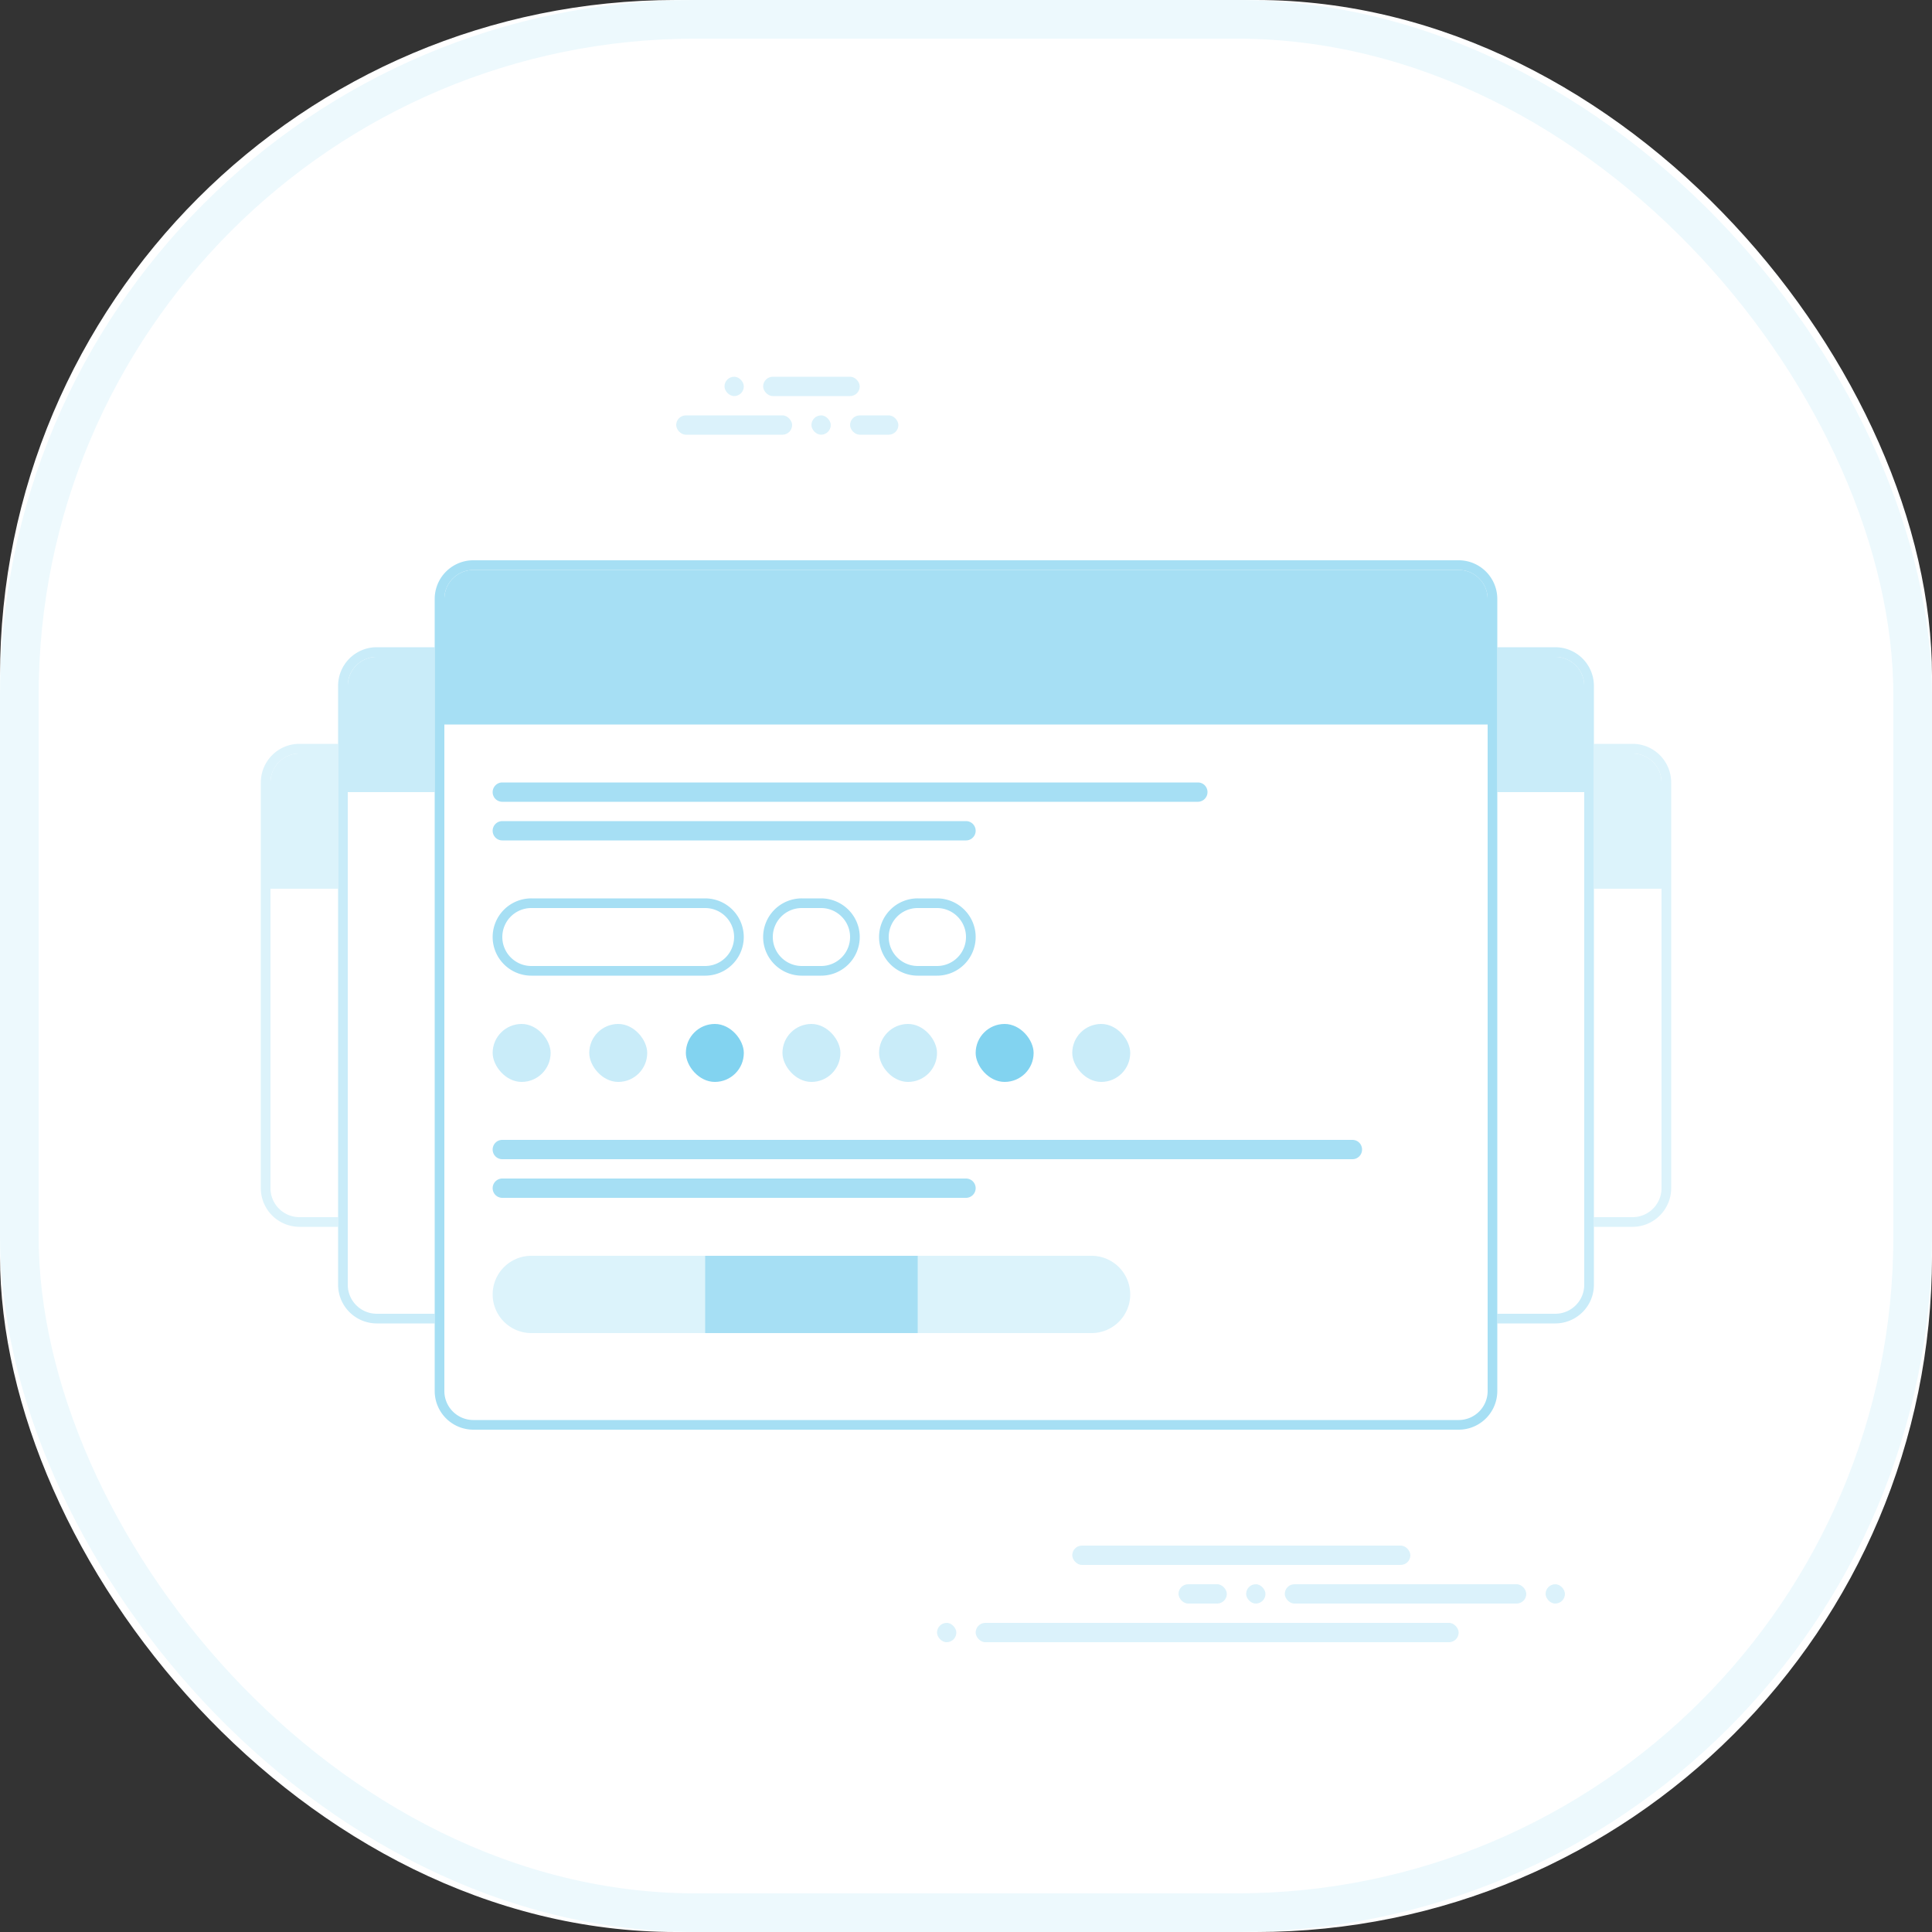 <svg xmlns="http://www.w3.org/2000/svg" xmlns:xlink="http://www.w3.org/1999/xlink" width="200" height="200" viewBox="0 0 200 200">
    <rect x="0" y="0" width="200" height="200" fill="#333333" stroke="none"/>
    <defs>
        <rect id="a" width="200" height="200" rx="70"/>
        <path id="b" d="M0 4.007A4.005 4.005 0 0 1 4 0h138c2.21 0 4 1.794 4 4.007v41.986A4.005 4.005 0 0 1 142 50H4c-2.21 0-4-1.794-4-4.007V4.007z"/>
        <path id="c" d="M0 4.002A3.999 3.999 0 0 1 3.997 0h122.006C128.21 0 130 1.8 130 4.002v61.996A3.999 3.999 0 0 1 126.003 70H3.997A4.005 4.005 0 0 1 0 65.998V4.002z"/>
        <path id="d" d="M0 3.998A4 4 0 0 1 3.996 0h102.008A4.002 4.002 0 0 1 110 3.998v82.004A4 4 0 0 1 106.004 90H3.996A4.002 4.002 0 0 1 0 86.002V3.998z"/>
    </defs>
    <g fill="none" fill-rule="evenodd">
        <g>
            <use fill="#FFF" xlink:href="#a"/>
            <rect width="196" height="196" x="2" y="2" stroke="#EDF9FD" stroke-width="4" rx="70"/>
        </g>
        <g transform="translate(27 77)">
            <use fill="#FFF" xlink:href="#b"/>
            <path stroke="#DCF3FB" d="M.5 4.007v41.986A3.504 3.504 0 0 0 4 49.5h138c1.931 0 3.5-1.57 3.5-3.507V4.007A3.504 3.504 0 0 0 142 .5H4C2.069.5.5 2.07.5 4.007z"/>
        </g>
        <path fill="#DCF3FB" d="M28 81.003A2.997 2.997 0 0 1 31.008 78h137.984A3.004 3.004 0 0 1 172 81.003V92H28V81.003z"/>
        <g transform="translate(35 67)">
            <use fill="#FFF" xlink:href="#c"/>
            <path stroke="#C9ECF9" d="M.5 4.002v61.996A3.505 3.505 0 0 0 3.997 69.5h122.006a3.499 3.499 0 0 0 3.497-3.502V4.002A3.505 3.505 0 0 0 126.003.5H3.997A3.499 3.499 0 0 0 .5 4.002z"/>
        </g>
        <path fill="#C9ECF9" d="M36 71.003A3.008 3.008 0 0 1 39.007 68h121.986A3.004 3.004 0 0 1 164 71.003V82H36V71.003z"/>
        <g transform="translate(45 58)">
            <use fill="#FFF" xlink:href="#d"/>
            <path stroke="#A6DFF4" d="M.5 3.998v82.004A3.502 3.502 0 0 0 3.996 89.5h102.008a3.5 3.5 0 0 0 3.496-3.498V3.998A3.502 3.502 0 0 0 106.004.5H3.996A3.5 3.5 0 0 0 .5 3.998z"/>
            <rect width="6" height="6" x="6" y="48" fill="#C9ECF9" rx="3"/>
            <rect width="6" height="6" x="16" y="48" fill="#C9ECF9" rx="3"/>
            <rect width="6" height="6" x="26" y="48" fill="#82D3F0" rx="3"/>
            <rect width="6" height="6" x="36" y="48" fill="#C9ECF9" rx="3"/>
            <rect width="6" height="6" x="46" y="48" fill="#C9ECF9" rx="3"/>
            <rect width="6" height="6" x="56" y="48" fill="#82D3F0" rx="3"/>
            <rect width="6" height="6" x="66" y="48" fill="#C9ECF9" rx="3"/>
            <path fill="#DCF3FB" d="M6 76c0-2.21 1.8-4 4.005-4h57.99A4.005 4.005 0 0 1 72 76c0 2.21-1.8 4-4.005 4h-57.99A4.005 4.005 0 0 1 6 76z"/>
            <path fill="#A6DFF4" d="M28 72h22v8H28zM6 61c0-.552.442-1 .995-1h88.01c.55 0 .995.444.995 1 0 .552-.442 1-.995 1H6.995A.995.995 0 0 1 6 61zM6 65a1 1 0 0 1 .999-1H55a1 1 0 1 1 0 2H7A.997.997 0 0 1 6 65z"/>
            <path stroke="#A6DFF4" d="M6.5 39c0 1.93 1.571 3.5 3.506 3.5h17.988a3.499 3.499 0 1 0 0-7H10.006A3.499 3.499 0 0 0 6.5 39zM34.5 39c0 1.93 1.573 3.5 3.51 3.5h1.98A3.5 3.5 0 0 0 43.5 39c0-1.93-1.573-3.5-3.51-3.5h-1.98A3.5 3.5 0 0 0 34.5 39zM46.5 39c0 1.93 1.573 3.5 3.51 3.5h1.98A3.5 3.5 0 0 0 55.5 39c0-1.93-1.573-3.5-3.51-3.5h-1.98A3.5 3.5 0 0 0 46.5 39z"/>
            <path fill="#A6DFF4" d="M6 24c0-.552.453-1 .99-1h72.02c.547 0 .99.444.99 1 0 .552-.453 1-.99 1H6.99A.993.993 0 0 1 6 24zM6 28a1 1 0 0 1 .999-1H55a1 1 0 1 1 0 2H7A.997.997 0 0 1 6 28zM1 4.01A3.007 3.007 0 0 1 4.001 1H106A2.999 2.999 0 0 1 109 4.01V17H1V4.01z"/>
        </g>
        <g fill="#4CBFE9" opacity=".2" transform="translate(70 39)">
            <rect width="12" height="2" y="4" rx="1"/>
            <rect width="2" height="2" x="14" y="4" rx="1"/>
            <rect width="5" height="2" x="18" y="4" rx="1"/>
            <rect width="10" height="2" x="9" rx="1"/>
            <rect width="2" height="2" x="5" rx="1"/>
        </g>
        <g fill="#4CBFE9" opacity=".2" transform="translate(96.5 160)">
            <rect width="25" height="2" x="36.5" y="4" rx="1"/>
            <rect width="2" height="2" x="32.5" y="4" rx="1"/>
            <rect width="5" height="2" x="25.5" y="4" rx="1"/>
            <rect width="35" height="2" x="14.5" rx="1"/>
            <rect width="2" height="2" x="63.5" y="4" rx="1"/>
            <rect width="2" height="2" x=".5" y="8" rx="1"/>
            <rect width="50" height="2" x="4.5" y="8" rx="1"/>
        </g>
    </g>
</svg>
